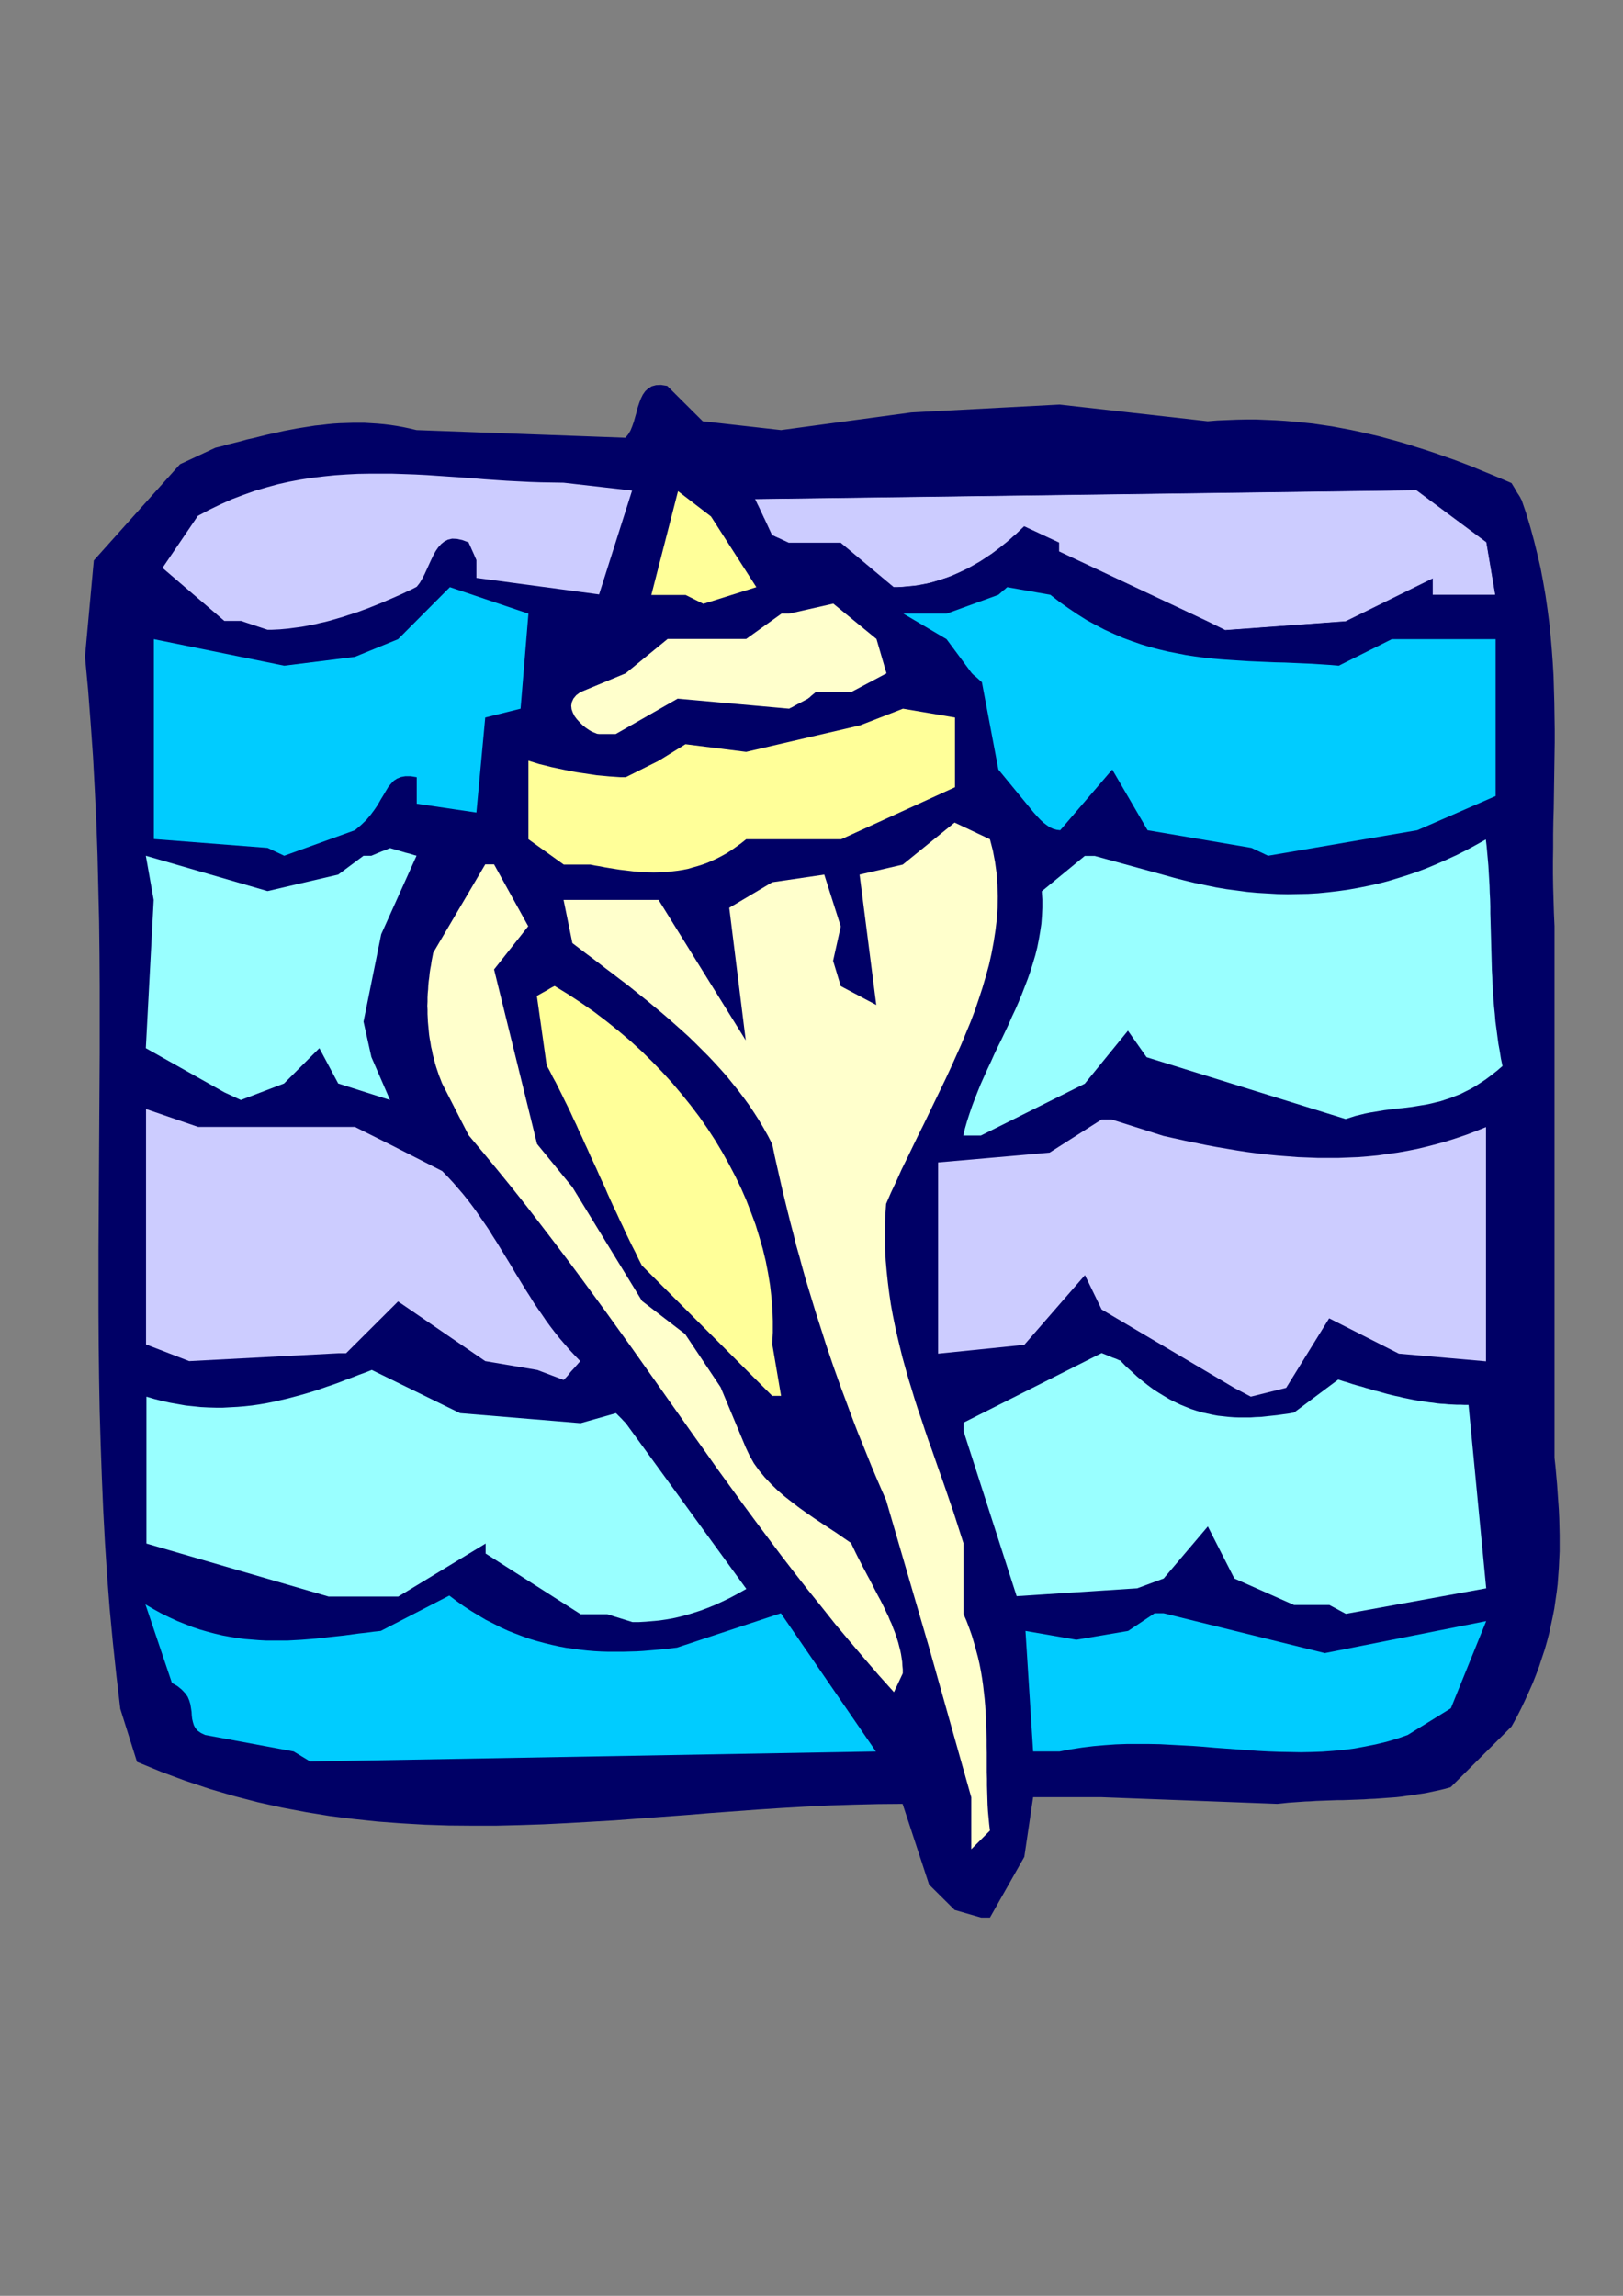 <?xml version="1.0" encoding="utf-8"?>
<!-- Created by UniConvertor 2.0rc4 (https://sk1project.net/) -->
<svg xmlns="http://www.w3.org/2000/svg" height="841.89pt" viewBox="0 0 595.276 841.89" width="595.276pt" version="1.1" xmlns:xlink="http://www.w3.org/1999/xlink" id="ea28710f-f610-11ea-813d-dcc15c148e23">

<rect x="0" y="0" width="595.276" height="841.89" fill="#808080" stroke="none"/>

<g>
	<path style="fill:#000066;" d="M 350.126,700.377 L 340.766,691.089 331.046,661.497 322.118,661.569 313.19,661.785 304.334,662.073 295.478,662.505 286.622,663.009 277.838,663.585 269.054,664.233 260.27,664.881 251.558,665.601 242.774,666.249 234.062,666.897 225.422,667.545 216.71,668.049 207.998,668.553 199.358,668.985 190.646,669.273 181.934,669.489 173.294,669.489 164.582,669.417 155.87,669.129 147.23,668.625 138.518,667.977 129.734,667.041 121.022,665.961 112.238,664.521 103.454,662.865 94.67,660.921 85.814,658.617 76.958,656.025 68.102,653.073 59.174,649.761 50.246,646.089 44.126,626.649 42.686,614.409 41.39,602.241 40.238,590.073 39.302,577.977 38.51,565.881 37.862,553.785 37.358,541.761 36.926,529.665 36.566,517.713 36.35,505.689 36.206,493.665 36.134,481.713 36.134,469.761 36.134,457.809 36.206,445.785 36.278,433.833 36.35,421.881 36.422,409.929 36.494,397.977 36.566,386.025 36.566,374.001 36.566,361.977 36.494,349.953 36.35,337.929 36.062,325.905 35.774,313.809 35.342,301.713 34.766,289.617 34.118,277.449 33.254,265.281 32.318,253.041 31.166,240.801 34.406,205.521 66.014,170.241 78.974,164.193 81.35,163.617 83.654,162.969 85.958,162.393 88.262,161.817 90.566,161.169 92.87,160.665 95.174,160.089 97.478,159.513 99.71,159.009 102.014,158.505 104.246,158.001 106.55,157.569 108.782,157.137 111.014,156.777 113.318,156.417 115.55,156.057 117.782,155.841 120.086,155.553 122.318,155.337 124.622,155.193 126.926,155.121 129.23,155.049 131.534,155.049 133.838,155.049 136.142,155.193 138.446,155.337 140.822,155.553 143.198,155.841 145.574,156.201 147.95,156.633 150.326,157.137 152.774,157.713 229.382,160.521 230.39,159.297 231.254,157.857 231.902,156.273 232.478,154.617 232.982,152.817 233.486,151.089 233.918,149.361 234.494,147.633 235.07,146.121 235.79,144.681 236.654,143.457 237.734,142.449 239.03,141.657 240.614,141.225 242.486,141.153 244.718,141.513 257.75,154.473 286.478,157.713 334.286,151.233 388.646,148.353 442.934,154.473 446.534,154.185 450.134,154.041 453.662,153.897 457.19,153.825 460.718,153.825 464.246,153.969 467.774,154.113 471.23,154.329 474.686,154.617 478.214,154.977 481.67,155.337 485.054,155.841 488.51,156.345 491.966,156.993 495.422,157.641 498.806,158.361 502.262,159.153 505.646,159.945 509.102,160.881 512.558,161.817 516.014,162.825 519.398,163.905 522.854,164.985 526.31,166.137 529.766,167.361 533.294,168.585 536.75,169.881 540.278,171.249 543.734,172.689 547.262,174.129 550.862,175.641 554.39,177.153 555.614,179.169 556.478,180.681 557.198,181.761 557.63,182.481 557.846,182.985 557.99,183.201 558.062,183.273 558.062,183.273 559.79,188.313 561.302,193.353 562.67,198.393 563.894,203.361 565.046,208.329 565.982,213.297 566.846,218.265 567.566,223.233 568.214,228.201 568.718,233.097 569.15,238.065 569.51,242.961 569.798,247.857 569.942,252.753 570.086,257.649 570.158,262.545 570.23,267.369 570.23,272.265 570.158,277.089 570.086,281.913 570.014,286.809 569.942,291.633 569.87,296.457 569.726,301.281 569.654,306.105 569.654,310.857 569.582,315.681 569.582,320.505 569.654,325.257 569.798,330.081 569.942,334.905 570.158,339.657 570.158,534.633 570.518,537.873 570.806,541.113 571.094,544.281 571.31,547.449 571.526,550.545 571.742,553.641 571.886,556.737 571.958,559.833 572.03,562.857 572.03,565.881 572.03,568.905 571.886,571.929 571.742,574.953 571.526,577.905 571.31,580.929 570.95,583.881 570.518,586.833 570.086,589.857 569.51,592.809 568.862,595.833 568.214,598.857 567.422,601.881 566.558,604.905 565.55,607.929 564.542,611.025 563.39,614.121 562.166,617.217 560.798,620.313 559.358,623.481 557.846,626.649 556.19,629.889 554.39,633.129 532.07,655.377 530.054,655.953 527.966,656.457 525.95,656.889 523.934,657.321 521.99,657.681 519.974,657.969 518.03,658.329 516.014,658.545 514.07,658.833 512.126,659.049 510.182,659.193 508.166,659.337 506.222,659.481 504.278,659.625 502.334,659.697 500.39,659.841 498.446,659.913 496.502,659.985 494.558,660.057 492.614,660.129 490.67,660.129 488.654,660.201 486.71,660.273 484.766,660.345 482.75,660.417 480.734,660.561 478.718,660.633 476.702,660.777 474.686,660.921 472.598,661.065 470.582,661.281 468.494,661.497 404.054,659.049 378.926,659.049 375.686,680.937 363.086,703.185 362.006,703.185 361.214,703.185 360.638,703.185 360.278,703.185 359.99,703.185 359.918,703.185 359.846,703.185 359.846,703.185 350.126,700.377 Z" />
	<path style="fill:#ffffcc;" d="M 356.246,678.129 L 356.246,659.121 340.838,604.401 324.998,550.113 323.198,546.009 321.398,541.833 319.67,537.729 318.014,533.625 316.358,529.521 314.702,525.489 313.118,521.385 311.606,517.353 310.094,513.249 308.582,509.217 307.142,505.185 305.702,501.153 304.334,497.121 302.966,493.089 301.67,488.985 300.374,484.953 299.078,480.921 297.854,476.889 296.63,472.857 295.406,468.825 294.254,464.721 293.174,460.689 292.022,456.657 291.014,452.553 289.934,448.449 288.926,444.417 287.918,440.313 286.91,436.137 285.974,432.033 285.038,427.929 284.102,423.753 283.238,419.577 281.726,416.625 280.07,413.673 278.414,410.865 276.614,408.057 274.742,405.249 272.798,402.585 270.782,399.921 268.694,397.329 266.606,394.737 264.374,392.217 262.142,389.769 259.838,387.321 257.462,384.945 255.086,382.569 252.71,380.265 250.262,378.033 247.742,375.801 245.222,373.569 242.702,371.409 240.182,369.321 237.59,367.161 235.07,365.145 232.478,363.057 229.958,361.041 227.366,359.097 224.846,357.153 222.254,355.209 219.734,353.265 217.286,351.393 214.766,349.521 212.318,347.649 209.942,345.849 206.702,330.009 241.55,330.009 273.518,381.489 267.47,332.889 283.238,323.529 302.318,320.721 308.366,339.729 305.558,352.329 308.366,361.617 321.398,368.529 315.278,320.721 331.118,317.049 350.126,301.641 363.086,307.761 364.166,311.937 364.958,316.113 365.534,320.289 365.822,324.465 365.966,328.713 365.894,332.889 365.606,337.065 365.102,341.241 364.454,345.417 363.662,349.665 362.726,353.841 361.574,358.017 360.35,362.193 358.982,366.369 357.542,370.617 355.958,374.793 354.23,378.969 352.502,383.145 350.63,387.321 348.758,391.497 346.814,395.673 344.798,399.849 342.782,404.025 340.766,408.201 338.75,412.377 336.662,416.553 334.646,420.729 332.63,424.905 330.614,429.009 328.742,433.185 326.798,437.289 324.998,441.465 324.71,445.713 324.566,449.889 324.566,454.065 324.638,458.169 324.854,462.273 325.214,466.305 325.646,470.337 326.15,474.297 326.726,478.257 327.446,482.217 328.238,486.105 329.102,489.993 330.038,493.881 330.974,497.697 332.054,501.585 333.134,505.401 334.286,509.145 335.438,512.961 336.662,516.777 337.958,520.521 339.182,524.265 340.478,528.081 341.846,531.825 343.142,535.569 344.438,539.313 345.806,543.129 347.102,546.873 348.398,550.689 349.694,554.433 350.918,558.249 352.142,562.065 353.366,565.881 353.366,569.121 353.366,571.497 353.366,573.225 353.366,574.377 353.366,575.097 353.366,575.457 353.366,575.601 353.366,575.601 353.366,591.801 354.518,594.465 355.526,597.129 356.462,599.793 357.254,602.457 357.974,605.049 358.694,607.713 359.27,610.233 359.774,612.825 360.206,615.417 360.566,617.937 360.854,620.457 361.142,622.977 361.358,625.497 361.502,627.945 361.646,630.465 361.718,632.913 361.79,635.361 361.862,637.809 361.862,640.257 361.934,642.705 361.934,645.081 361.934,647.529 361.934,649.905 362.006,652.353 362.006,654.729 362.078,657.105 362.15,659.481 362.222,661.857 362.366,664.233 362.582,666.537 362.798,668.913 363.086,671.289 356.246,678.129 Z" />
	<path style="fill:#00ccff;" d="M 107.702,642.273 L 75.23,636.225 73.718,635.505 72.566,634.713 71.702,633.777 71.126,632.697 70.766,631.545 70.478,630.321 70.334,629.025 70.262,627.729 70.046,626.361 69.83,624.993 69.398,623.553 68.822,622.185 67.886,620.889 66.662,619.593 65.078,618.297 63.062,617.145 53.342,588.345 56.294,590.073 59.174,591.657 62.126,593.097 64.934,594.393 67.814,595.545 70.55,596.625 73.358,597.561 76.094,598.353 78.83,599.073 81.566,599.721 84.302,600.225 86.966,600.657 89.63,601.017 92.294,601.233 94.958,601.449 97.622,601.593 100.214,601.593 102.806,601.593 105.47,601.593 108.062,601.449 110.654,601.305 113.318,601.089 115.91,600.873 118.502,600.585 121.094,600.297 123.758,600.009 126.35,599.721 129.014,599.361 131.678,599.001 134.342,598.713 137.006,598.353 139.67,598.065 164.798,585.105 167.462,587.121 170.198,589.065 172.862,590.793 175.598,592.449 178.262,594.033 180.998,595.401 183.662,596.769 186.326,597.993 189.062,599.073 191.726,600.081 194.39,601.017 197.054,601.809 199.718,602.529 202.382,603.177 204.974,603.753 207.638,604.257 210.302,604.617 212.894,604.977 215.486,605.265 218.078,605.481 220.67,605.625 223.262,605.697 225.854,605.697 228.374,605.697 230.894,605.625 233.486,605.553 235.934,605.409 238.454,605.193 240.974,604.977 243.422,604.761 245.87,604.473 248.318,604.185 286.406,591.585 321.254,642.273 113.75,645.945 107.702,642.273 Z" />
	<path style="fill:#00ccff;" d="M 378.926,642.273 L 376.118,598.065 394.766,601.305 413.774,598.065 423.494,591.585 424.574,591.585 425.366,591.585 425.942,591.585 426.302,591.585 426.59,591.585 426.662,591.585 426.734,591.585 426.734,591.585 485.918,606.201 545.102,594.465 532.142,626.433 516.302,636.225 512.414,637.593 508.454,638.745 504.566,639.681 500.606,640.473 496.718,641.193 492.83,641.697 488.87,642.057 484.982,642.345 481.022,642.489 477.062,642.561 473.174,642.489 469.214,642.417 465.254,642.273 461.294,642.057 457.334,641.769 453.374,641.481 449.414,641.193 445.454,640.905 441.422,640.545 437.462,640.257 433.43,640.041 429.398,639.825 425.438,639.609 421.406,639.537 417.302,639.537 413.27,639.537 409.166,639.681 405.134,639.969 401.03,640.329 396.926,640.833 392.75,641.481 388.646,642.273 378.926,642.273 Z" />
	<path style="fill:#ffffcc;" d="M 327.878,620.529 L 322.262,614.265 316.862,608.001 311.534,601.737 306.278,595.473 301.238,589.137 296.198,582.873 291.302,576.609 286.478,570.345 281.726,564.009 277.046,557.745 272.366,551.409 267.83,545.145 263.222,538.809 258.758,532.473 254.222,526.137 249.758,519.801 245.222,513.393 240.758,507.057 236.222,500.649 231.686,494.241 227.078,487.833 222.47,481.425 217.79,475.017 213.038,468.537 208.214,462.057 203.318,455.577 198.35,449.097 193.31,442.545 188.126,435.993 182.798,429.441 177.398,422.889 171.854,416.265 162.134,397.257 161.558,395.745 160.982,394.305 160.478,392.793 159.974,391.281 159.542,389.841 159.182,388.329 158.75,386.817 158.462,385.305 158.102,383.793 157.886,382.353 157.598,380.841 157.382,379.329 157.238,377.817 157.094,376.305 156.95,374.793 156.878,373.281 156.806,371.841 156.806,370.329 156.734,368.817 156.806,367.305 156.806,365.793 156.878,364.281 157.022,362.841 157.094,361.329 157.238,359.817 157.454,358.305 157.598,356.793 157.814,355.353 158.102,353.841 158.318,352.329 158.606,350.889 158.894,349.377 177.974,316.977 179.054,316.977 179.846,316.977 180.422,316.977 180.782,316.977 181.07,316.977 181.142,316.977 181.214,316.977 181.214,316.977 193.742,339.657 181.214,355.497 196.982,419.505 209.942,435.345 235.502,477.105 251.27,489.201 264.302,508.713 273.59,530.961 274.958,533.841 276.542,536.649 278.414,539.241 280.502,541.761 282.806,544.209 285.182,546.513 287.774,548.745 290.438,550.833 293.174,552.921 295.91,554.865 298.718,556.809 301.526,558.681 304.262,560.481 306.998,562.281 309.59,564.081 312.11,565.809 312.974,567.609 313.838,569.409 314.702,571.137 315.566,572.793 316.43,574.521 317.294,576.105 318.158,577.761 319.022,579.345 319.814,580.857 320.606,582.441 321.398,583.953 322.19,585.465 322.982,586.905 323.702,588.345 324.422,589.785 325.07,591.225 325.79,592.665 326.366,594.105 327.014,595.473 327.518,596.841 328.094,598.281 328.598,599.649 329.03,601.017 329.462,602.385 329.822,603.825 330.182,605.193 330.47,606.561 330.686,607.929 330.902,609.369 330.974,610.737 331.118,612.177 331.118,613.617 327.878,620.529 Z" />
	<path style="fill:#99ffff;" d="M 222.686,591.945 L 212.966,591.945 178.118,569.697 178.118,568.473 178.118,567.609 178.118,566.889 178.118,566.457 178.118,566.241 178.118,566.097 178.118,566.025 178.118,566.025 146.078,585.465 120.518,585.465 53.702,566.025 53.702,512.169 56.654,513.033 59.534,513.753 62.414,514.401 65.294,514.905 68.102,515.409 70.91,515.697 73.646,515.985 76.454,516.129 79.118,516.201 81.782,516.201 84.446,516.057 87.11,515.913 89.702,515.697 92.366,515.409 94.886,515.049 97.478,514.617 99.998,514.113 102.518,513.537 105.038,512.961 107.486,512.313 109.934,511.665 112.454,510.945 114.83,510.225 117.278,509.433 119.726,508.569 122.102,507.777 124.478,506.913 126.854,505.977 129.23,505.113 131.606,504.177 133.982,503.313 136.358,502.377 168.758,518.217 212.966,521.889 225.926,518.217 227.15,519.441 228.014,520.305 228.662,521.025 229.094,521.457 229.31,521.673 229.454,521.817 229.526,521.889 229.526,521.889 273.734,582.657 270.782,584.313 267.974,585.825 265.166,587.193 262.358,588.489 259.694,589.569 257.03,590.577 254.366,591.441 251.774,592.233 249.254,592.881 246.734,593.457 244.214,593.889 241.766,594.249 239.318,594.465 236.87,594.681 234.422,594.825 231.974,594.825 222.686,591.945 Z" />
	<path style="fill:#99ffff;" d="M 487.574,588.561 L 474.614,588.561 452.726,578.841 443.006,559.761 426.806,578.841 417.086,582.441 372.878,585.321 353.438,524.913 353.438,523.833 353.438,523.041 353.438,522.465 353.438,522.105 353.438,521.817 353.438,521.745 353.438,521.673 353.438,521.673 404.054,496.185 406.358,497.121 408.086,497.841 409.31,498.273 410.102,498.633 410.606,498.849 410.894,498.921 410.966,498.993 410.966,498.993 412.982,501.081 415.07,502.953 417.086,504.825 419.102,506.481 421.118,508.065 423.062,509.505 425.078,510.801 427.094,512.025 429.038,513.177 431.054,514.185 432.998,515.121 434.942,515.913 436.886,516.705 438.902,517.353 440.846,517.929 442.79,518.361 444.734,518.793 446.678,519.153 448.694,519.369 450.638,519.585 452.582,519.729 454.526,519.801 456.542,519.801 458.486,519.801 460.502,519.657 462.518,519.585 464.462,519.369 466.478,519.153 468.494,518.937 470.51,518.649 472.598,518.361 474.614,518.001 490.814,505.905 492.614,506.481 494.342,506.985 496.07,507.561 497.798,508.065 499.454,508.497 501.038,509.001 502.622,509.433 504.206,509.937 505.718,510.297 507.23,510.729 508.742,511.161 510.182,511.521 511.694,511.881 513.134,512.169 514.502,512.529 515.942,512.817 517.31,513.105 518.75,513.393 520.118,513.609 521.486,513.825 522.854,514.041 524.294,514.257 525.662,514.401 527.03,514.617 528.47,514.761 529.838,514.833 531.278,514.977 532.718,515.049 534.158,515.121 535.598,515.121 537.11,515.193 538.622,515.193 545.102,582.441 493.622,591.801 487.574,588.561 Z" />
	<path style="fill:#ffff99;" d="M 283.238,511.881 L 235.43,464.073 234.206,461.697 233.054,459.249 231.83,456.873 230.678,454.497 229.526,452.121 228.446,449.745 227.294,447.369 226.214,444.993 225.062,442.617 223.982,440.241 222.902,437.865 221.894,435.489 220.814,433.185 219.734,430.809 218.726,428.505 217.646,426.201 216.566,423.897 215.558,421.593 214.478,419.289 213.47,416.985 212.39,414.753 211.382,412.449 210.302,410.217 209.294,407.985 208.214,405.753 207.134,403.593 206.054,401.361 204.974,399.201 203.894,397.041 202.742,394.953 201.662,392.793 200.51,390.705 196.91,365.217 199.07,363.993 200.654,363.129 201.806,362.409 202.598,361.977 203.03,361.761 203.318,361.617 203.39,361.545 203.39,361.545 208.43,364.641 213.254,367.809 218.006,371.121 222.542,374.577 226.934,378.105 231.182,381.705 235.286,385.449 239.246,389.337 242.99,393.225 246.59,397.185 250.046,401.289 253.358,405.393 256.526,409.569 259.478,413.817 262.286,418.137 264.878,422.457 267.326,426.849 269.63,431.241 271.79,435.705 273.734,440.169 275.462,444.633 277.118,449.097 278.486,453.561 279.782,458.025 280.862,462.489 281.726,466.953 282.446,471.345 282.95,475.737 283.31,480.057 283.454,484.377 283.454,488.625 283.238,492.873 286.478,511.881 283.238,511.881 Z" />
	<path style="fill:#ccccff;" d="M 452.654,508.929 L 404.054,480.201 397.934,467.601 375.686,493.161 344.078,496.401 344.078,426.273 384.974,422.673 404.054,410.505 405.278,410.505 406.142,410.505 406.79,410.505 407.222,410.505 407.438,410.505 407.582,410.505 407.654,410.505 407.654,410.505 426.734,416.553 430.622,417.417 434.51,418.281 438.398,419.073 442.214,419.865 446.03,420.585 449.846,421.233 453.662,421.881 457.406,422.457 461.222,422.961 464.966,423.393 468.638,423.753 472.382,424.041 476.054,424.329 479.798,424.473 483.47,424.617 487.142,424.617 490.814,424.617 494.414,424.473 498.086,424.329 501.686,424.041 505.358,423.681 508.958,423.177 512.558,422.673 516.23,422.025 519.83,421.305 523.43,420.441 527.03,419.505 530.63,418.497 534.23,417.345 537.83,416.121 541.43,414.753 545.03,413.313 545.03,499.209 513.062,496.401 487.502,483.441 471.734,508.929 458.774,512.169 452.654,508.929 Z" />
	<path style="fill:#ccccff;" d="M 197.054,502.377 L 177.974,499.137 146.006,477.249 126.926,496.257 125.99,496.257 125.27,496.257 124.838,496.257 124.478,496.257 124.262,496.257 124.19,496.257 124.118,496.257 124.118,496.257 69.398,499.137 53.558,493.017 53.558,406.689 72.638,413.241 130.166,413.241 143.126,419.721 162.206,429.441 164.222,431.529 166.166,433.617 167.966,435.705 169.766,437.793 171.494,439.953 173.15,442.113 174.734,444.273 176.246,446.505 177.758,448.665 179.27,450.897 180.638,453.129 182.078,455.361 183.446,457.593 184.814,459.825 186.182,462.057 187.55,464.289 188.846,466.521 190.214,468.753 191.582,470.985 192.95,473.217 194.39,475.449 195.758,477.681 197.27,479.913 198.782,482.073 200.294,484.305 201.878,486.465 203.534,488.625 205.262,490.785 207.062,492.873 208.862,494.961 210.806,497.049 212.822,499.137 210.806,501.441 209.294,503.097 208.286,504.393 207.566,505.185 207.062,505.689 206.846,505.905 206.774,506.049 206.774,506.049 197.054,502.377 Z" />
	<path style="fill:#99ffff;" d="M 353.294,416.409 L 353.942,413.745 354.734,411.009 355.598,408.345 356.534,405.609 357.542,402.945 358.622,400.209 359.702,397.545 360.926,394.809 362.15,392.073 363.446,389.337 364.67,386.601 365.966,383.865 367.334,381.129 368.63,378.393 369.926,375.657 371.15,372.849 372.446,370.113 373.67,367.305 374.822,364.497 375.902,361.689 376.982,358.881 377.99,356.001 378.854,353.193 379.718,350.313 380.438,347.433 381.014,344.553 381.518,341.601 381.95,338.721 382.166,335.769 382.31,332.817 382.31,329.865 382.094,326.841 397.862,313.881 399.086,313.881 399.95,313.881 400.67,313.881 401.102,313.881 401.318,313.881 401.462,313.881 401.534,313.881 401.534,313.881 426.662,320.793 430.55,321.873 434.438,322.881 438.326,323.817 442.142,324.609 445.958,325.401 449.774,326.049 453.59,326.553 457.334,327.057 461.15,327.417 464.894,327.633 468.566,327.849 472.31,327.921 475.982,327.849 479.726,327.777 483.398,327.561 487.07,327.201 490.742,326.769 494.342,326.265 498.014,325.617 501.614,324.897 505.286,324.105 508.886,323.169 512.486,322.089 516.158,320.937 519.758,319.713 523.358,318.345 526.958,316.833 530.558,315.249 534.158,313.593 537.758,311.793 541.358,309.849 544.958,307.833 545.246,310.209 545.462,312.585 545.678,314.961 545.894,317.409 546.038,319.857 546.182,322.305 546.326,324.825 546.398,327.273 546.542,329.793 546.614,332.385 546.614,334.905 546.686,337.425 546.758,340.017 546.83,342.609 546.902,345.201 546.974,347.865 547.046,350.457 547.118,353.121 547.19,355.785 547.334,358.377 547.406,361.113 547.622,363.777 547.766,366.441 547.982,369.105 548.27,371.841 548.486,374.577 548.846,377.241 549.206,379.977 549.566,382.713 550.07,385.449 550.502,388.185 551.078,390.921 549.062,392.649 547.046,394.233 545.03,395.745 543.086,397.041 541.214,398.265 539.342,399.345 537.47,400.281 535.598,401.217 533.726,401.937 531.926,402.657 530.126,403.233 528.398,403.809 526.598,404.241 524.87,404.673 523.142,405.033 521.414,405.321 519.686,405.609 517.958,405.897 516.23,406.113 514.502,406.329 512.846,406.473 511.118,406.689 509.39,406.905 507.662,407.121 505.934,407.409 504.206,407.697 502.478,407.985 500.678,408.345 498.95,408.777 497.15,409.209 495.35,409.785 493.55,410.361 420.542,387.681 413.702,377.961 397.862,397.401 359.774,416.409 353.294,416.409 Z" />
	<path style="fill:#99ffff;" d="M 82.286,400.569 L 53.486,384.369 56.366,330.009 53.486,313.809 98.126,326.769 124.046,320.721 133.334,313.809 134.27,313.809 134.99,313.809 135.494,313.809 135.854,313.809 136.07,313.809 136.142,313.809 136.214,313.809 136.214,313.809 138.446,312.873 140.174,312.153 141.398,311.721 142.19,311.361 142.694,311.145 142.982,311.073 143.054,311.001 143.054,311.001 146.294,311.937 148.67,312.657 150.398,313.089 151.55,313.449 152.27,313.665 152.63,313.737 152.774,313.809 152.774,313.809 139.814,342.609 133.334,374.649 136.214,387.609 143.054,403.377 124.046,397.329 117.134,384.369 104.174,397.329 88.334,403.377 82.286,400.569 Z" />
	<path style="fill:#ffff99;" d="M 206.774,317.049 L 193.814,307.761 193.814,278.961 195.686,279.537 197.774,280.185 199.862,280.689 202.094,281.265 204.47,281.769 206.846,282.273 209.222,282.777 211.67,283.209 214.118,283.569 216.494,283.929 218.87,284.289 221.246,284.505 223.478,284.721 225.566,284.865 227.654,285.009 229.526,285.009 241.622,278.961 251.414,272.913 273.662,275.721 315.422,266.001 331.19,259.881 350.27,263.121 350.27,288.681 308.51,307.761 273.662,307.761 271.862,309.201 270.062,310.497 268.334,311.721 266.534,312.873 264.734,313.881 262.934,314.817 261.206,315.609 259.406,316.401 257.606,317.049 255.806,317.625 254.006,318.129 252.278,318.633 250.478,318.993 248.678,319.281 246.878,319.497 245.078,319.713 243.35,319.785 241.55,319.857 239.75,319.929 237.95,319.857 236.15,319.785 234.35,319.713 232.622,319.569 230.822,319.353 229.022,319.137 227.222,318.921 225.422,318.633 223.622,318.345 221.894,318.057 220.094,317.697 218.294,317.409 216.494,317.049 206.774,317.049 Z" />
	<path style="fill:#00ccff;" d="M 98.126,310.929 L 56.438,307.689 56.438,234.393 104.246,244.113 130.166,240.873 146.006,234.393 165.014,215.313 193.814,225.033 190.934,259.881 177.974,263.121 174.734,297.969 152.846,294.729 152.846,285.009 150.614,284.649 148.67,284.649 147.086,284.937 145.646,285.513 144.422,286.305 143.414,287.385 142.406,288.609 141.542,290.049 140.606,291.633 139.598,293.289 138.59,295.089 137.366,296.889 135.926,298.833 134.342,300.705 132.398,302.577 130.166,304.449 104.246,313.809 98.126,310.929 Z" />
	<path style="fill:#00ccff;" d="M 458.99,310.929 L 420.902,304.449 407.942,282.201 388.862,304.449 387.566,304.305 386.27,303.945 385.046,303.369 383.894,302.577 382.67,301.641 381.518,300.561 380.366,299.337 379.142,297.969 366.182,282.201 360.134,250.161 358.91,249.081 358.046,248.289 357.326,247.713 356.894,247.353 356.678,247.065 356.534,246.993 356.462,246.921 356.462,246.921 347.174,234.393 331.334,225.033 347.174,225.033 366.182,218.121 367.262,217.185 368.054,216.465 368.63,216.033 368.99,215.673 369.278,215.457 369.35,215.385 369.422,215.313 369.422,215.313 385.262,218.121 388.574,220.713 391.958,223.089 395.27,225.321 398.582,227.409 401.894,229.209 405.206,230.937 408.518,232.449 411.83,233.889 415.142,235.113 418.454,236.265 421.766,237.273 425.078,238.137 428.39,238.929 431.702,239.577 435.014,240.225 438.254,240.729 441.566,241.161 444.878,241.521 448.19,241.809 451.43,242.025 454.742,242.241 458.054,242.457 461.366,242.601 464.606,242.745 467.918,242.889 471.23,242.961 474.542,243.105 477.782,243.249 481.094,243.393 484.406,243.609 487.718,243.825 491.03,244.113 510.47,234.393 511.406,234.393 512.126,234.393 512.63,234.393 512.99,234.393 513.206,234.393 513.278,234.393 513.35,234.393 513.35,234.393 548.558,234.393 548.558,291.921 519.83,304.449 465.11,313.809 458.99,310.929 Z" />
	<path style="fill:#ffffcc;" d="M 219.734,269.169 L 219.014,269.097 218.15,268.737 217.07,268.305 215.99,267.657 214.838,266.865 213.686,265.929 212.606,264.849 211.598,263.769 210.734,262.617 210.086,261.321 209.654,260.097 209.51,258.801 209.726,257.505 210.302,256.209 211.31,254.985 212.822,253.833 229.454,246.921 244.862,234.321 273.662,234.321 286.622,225.033 287.558,225.033 288.278,225.033 288.71,225.033 289.07,225.033 289.286,225.033 289.358,225.033 289.43,225.033 289.43,225.033 305.63,221.361 321.47,234.321 325.142,246.921 312.11,253.833 299.15,253.833 298.214,254.625 297.494,255.201 297.062,255.633 296.702,255.921 296.486,256.065 296.414,256.137 296.342,256.209 296.342,256.209 294.038,257.433 292.382,258.297 291.086,259.017 290.294,259.449 289.79,259.665 289.574,259.809 289.43,259.881 289.43,259.881 248.534,256.209 225.854,269.169 219.734,269.169 Z" />
	<path style="fill:#ccccff;" d="M 88.406,227.697 L 82.286,227.697 59.606,208.257 72.566,189.177 76.742,186.945 80.918,184.929 85.094,183.057 89.27,181.473 93.518,179.961 97.694,178.737 101.87,177.585 106.046,176.649 110.222,175.857 114.47,175.209 118.646,174.705 122.822,174.273 127.07,173.985 131.246,173.769 135.422,173.697 139.67,173.697 143.846,173.697 148.022,173.841 152.198,173.985 156.446,174.201 160.622,174.489 164.798,174.777 169.046,175.065 173.222,175.353 177.398,175.713 181.574,176.001 185.75,176.289 189.998,176.505 194.174,176.721 198.35,176.865 202.526,176.937 206.702,177.009 231.83,179.889 219.734,217.977 174.734,211.929 174.734,209.769 174.734,208.113 174.734,206.961 174.734,206.169 174.734,205.737 174.734,205.449 174.734,205.377 174.734,205.377 173.798,203.217 173.078,201.633 172.574,200.481 172.214,199.689 171.998,199.257 171.926,198.969 171.854,198.897 171.854,198.897 169.55,198.033 167.534,197.601 165.806,197.529 164.294,197.889 162.926,198.609 161.774,199.545 160.694,200.769 159.758,202.137 158.894,203.721 158.102,205.377 157.31,207.105 156.518,208.833 155.726,210.561 154.862,212.217 153.926,213.801 152.846,215.169 151.046,216.105 149.174,216.969 147.374,217.833 145.574,218.625 143.774,219.417 141.902,220.209 140.102,221.001 138.302,221.721 136.502,222.441 134.702,223.161 132.902,223.809 131.174,224.457 129.374,225.033 127.574,225.609 125.846,226.185 124.118,226.689 122.39,227.193 120.662,227.697 118.934,228.129 117.278,228.489 115.55,228.921 113.894,229.209 112.238,229.569 110.582,229.857 108.998,230.073 107.342,230.289 105.758,230.505 104.174,230.649 102.662,230.793 101.15,230.865 99.638,230.937 98.126,230.937 88.406,227.697 Z" />
	<path style="fill:#ccccff;" d="M 442.862,227.697 L 388.574,202.137 388.574,201.057 388.574,200.265 388.574,199.689 388.574,199.329 388.574,199.041 388.574,198.969 388.574,198.897 388.574,198.897 375.614,192.849 374.102,194.289 372.662,195.657 371.15,196.953 369.71,198.249 368.198,199.473 366.758,200.625 365.246,201.777 363.806,202.857 362.294,203.865 360.782,204.873 359.342,205.809 357.83,206.673 356.318,207.537 354.878,208.329 353.366,209.049 351.854,209.769 350.414,210.417 348.902,211.065 347.39,211.641 345.878,212.145 344.366,212.649 342.926,213.081 341.414,213.513 339.902,213.873 338.39,214.161 336.878,214.449 335.366,214.665 333.854,214.809 332.342,214.953 330.83,215.097 329.318,215.169 327.806,215.169 308.366,198.897 289.286,198.897 287.27,197.961 285.758,197.241 284.75,196.809 284.03,196.449 283.526,196.233 283.31,196.161 283.238,196.089 283.238,196.089 282.158,193.785 281.366,192.057 280.79,190.833 280.43,190.041 280.142,189.537 280.07,189.249 279.998,189.177 279.998,189.177 279.062,187.161 278.342,185.649 277.838,184.641 277.478,183.849 277.262,183.417 277.19,183.201 277.118,183.129 277.118,183.129 519.47,179.889 545.03,198.897 548.27,217.977 525.59,217.977 525.59,215.961 525.59,214.449 525.59,213.441 525.59,212.649 525.59,212.217 525.59,212.001 525.59,211.929 525.59,211.929 493.55,227.697 449.414,230.937 442.862,227.697 Z" />
	<path style="stroke:#ccccff;stroke-width:0.216;stroke-miterlimit:10.433;fill:none;" d="M 442.862,227.697 L 388.574,202.137 388.574,202.137 388.574,201.057 388.574,200.265 388.574,199.689 388.574,199.329 388.574,199.041 388.574,198.969 388.574,198.897 388.574,198.897 375.614,192.849 375.614,192.849 374.102,194.289 372.662,195.657 371.15,196.953 369.71,198.249 368.198,199.473 366.758,200.625 365.246,201.777 363.806,202.857 362.294,203.865 360.782,204.873 359.342,205.809 357.83,206.673 356.318,207.537 354.878,208.329 353.366,209.049 351.854,209.769 350.414,210.417 348.902,211.065 347.39,211.641 345.878,212.145 344.366,212.649 342.926,213.081 341.414,213.513 339.902,213.873 338.39,214.161 336.878,214.449 335.366,214.665 333.854,214.809 332.342,214.953 330.83,215.097 329.318,215.169 327.806,215.169 308.366,198.897 289.286,198.897 289.286,198.897 287.27,197.961 285.758,197.241 284.75,196.809 284.03,196.449 283.526,196.233 283.31,196.161 283.238,196.089 283.238,196.089 283.238,196.089 282.158,193.785 281.366,192.057 280.79,190.833 280.43,190.041 280.142,189.537 280.07,189.249 279.998,189.177 279.998,189.177 279.998,189.177 279.062,187.161 278.342,185.649 277.838,184.641 277.478,183.849 277.262,183.417 277.19,183.201 277.118,183.129 277.118,183.129 519.47,179.889 545.03,198.897 548.27,217.977 525.59,217.977 525.59,217.977 525.59,215.961 525.59,214.449 525.59,213.441 525.59,212.649 525.59,212.217 525.59,212.001 525.59,211.929 525.59,211.929 493.55,227.697 449.414,230.937 442.862,227.697" />
	<path style="fill:#ffff99;" d="M 251.486,218.193 L 238.886,218.193 248.678,180.105 260.774,189.393 277.406,215.313 257.966,221.433 251.486,218.193 Z" />
</g>
</svg>